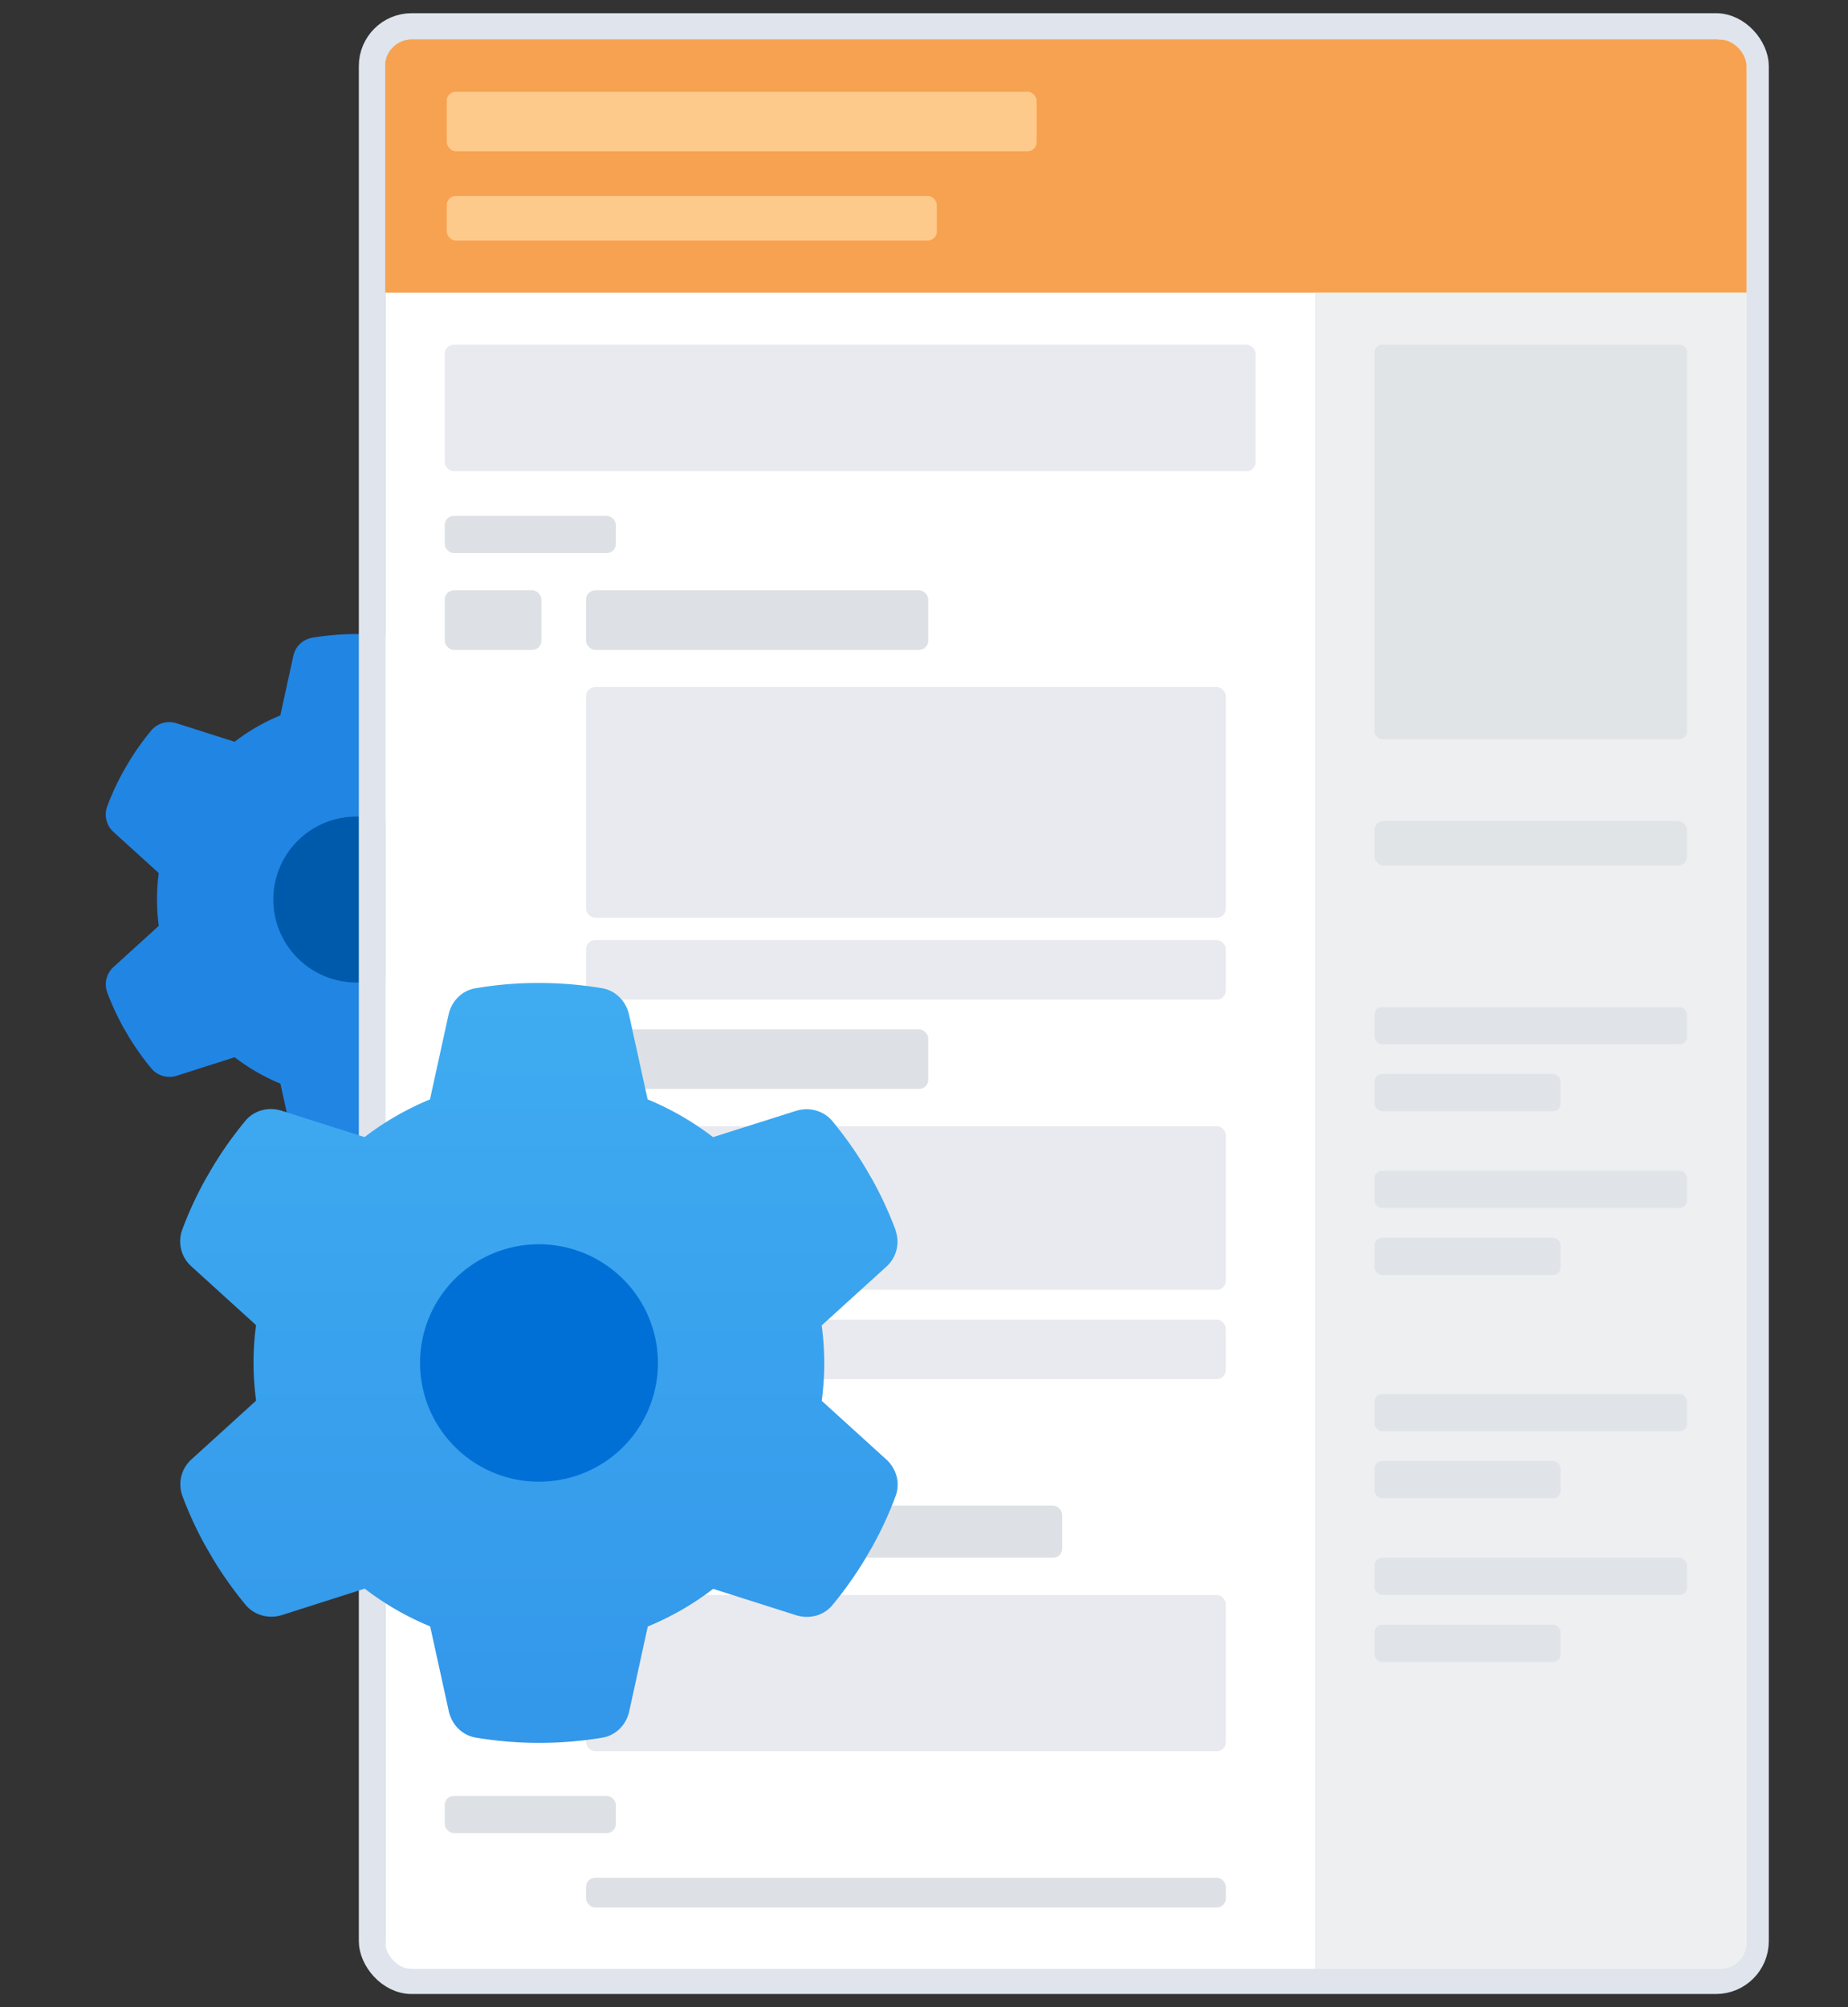 <svg width="70" height="76" fill="none" xmlns="http://www.w3.org/2000/svg"><rect width="100%" height="100%" fill="#333333" stroke="none"/><ellipse cx="4.211" cy="4.203" rx="4.211" ry="4.203" transform="translate(9.617 30.258) skewX(.062)" fill="#005AAB"/><path d="M22.94 30.554a.888.888 0 0 1-.251.966l-1.703 1.546a7.583 7.583 0 0 1 0 1.995l1.706 1.549a.89.89 0 0 1 .252.966 9.704 9.704 0 0 1-.621 1.347l-.185.318c-.26.432-.55.84-.869 1.225a.892.892 0 0 1-.964.267l-2.192-.697a7.56 7.56 0 0 1-1.73.997l-.491 2.242a.887.887 0 0 1-.716.7 10.19 10.19 0 0 1-3.345-.003.89.89 0 0 1-.716-.7l-.494-2.242a7.586 7.586 0 0 1-1.732-.999l-2.187.698a.9.9 0 0 1-.964-.267 10.01 10.01 0 0 1-.87-1.226l-.186-.318c-.24-.433-.449-.88-.622-1.348a.888.888 0 0 1 .251-.966l1.703-1.547a7.586 7.586 0 0 1-.001-2L4.31 31.511a.89.89 0 0 1-.253-.966 9.72 9.72 0 0 1 .621-1.347l.185-.318c.26-.432.55-.84.869-1.225a.892.892 0 0 1 .964-.267l2.192.697a7.562 7.562 0 0 1 1.73-.997l.491-2.243a.887.887 0 0 1 .716-.698 10.18 10.18 0 0 1 3.345-.002.89.89 0 0 1 .716.699l.494 2.243a7.585 7.585 0 0 1 1.731.998l2.192-.694a.9.9 0 0 1 .964.268c.32.385.61.794.87 1.226l.186.318c.24.432.449.88.622 1.348l-.004.004Zm-9.436 6.648c.835 0 1.635-.33 2.225-.92a3.135 3.135 0 0 0-.002-4.443 3.154 3.154 0 0 0-4.452-.002 3.136 3.136 0 0 0 .002 4.444c.59.59 1.392.92 2.227.921Z" fill="#2185E4"/><rect x="14.092" y="1" width="52.408" height="74" rx="1.5" stroke="#DFE4ED"/><g clip-path="url(#a)"><path fill="#fff" d="M14.592 1.5h51.564v73.05H14.592z"/><path fill="#F6A250" d="M14.592 1.5h51.564v9.58H14.592z"/><path opacity=".5" fill="#DDE1E5" d="M49.813 11.08h16.343v63.962H49.813z"/><rect x="52.068" y="38.131" width="11.835" height="1.409" rx=".282" fill="#E0E4E8"/><rect x="52.068" y="52.783" width="11.835" height="1.409" rx=".282" fill="#E0E4E8"/><rect x="52.068" y="44.33" width="11.835" height="1.409" rx=".282" fill="#E0E4E8"/><rect x="52.068" y="58.982" width="11.835" height="1.409" rx=".282" fill="#E0E4E8"/><rect x="52.068" y="40.666" width="7.044" height="1.409" rx=".282" fill="#E0E4E8"/><rect x="52.068" y="55.318" width="7.044" height="1.409" rx=".282" fill="#E0E4E8"/><rect x="52.068" y="46.865" width="7.044" height="1.409" rx=".282" fill="#E0E4E8"/><rect x="52.068" y="61.518" width="7.044" height="1.409" rx=".282" fill="#E0E4E8"/><rect x="16.922" y="3.473" width="22.345" height="2.254" rx=".344" fill="#FECA8C"/><rect x="16.922" y="7.418" width="18.563" height="1.691" rx=".344" fill="#FECA8C"/><rect x="16.846" y="13.053" width="30.713" height="4.79" rx=".344" fill="#E9EAEF"/><rect x="16.846" y="19.533" width="6.481" height="1.409" rx=".344" fill="#DDE1E5"/><rect x="16.846" y="53.91" width="6.481" height="1.409" rx=".344" fill="#DDE1E5"/><rect x="16.846" y="67.998" width="6.481" height="1.409" rx=".344" fill="#DDE1E5"/><rect x="22.2" y="22.352" width="12.961" height="2.254" rx=".344" fill="#DDE1E5"/><rect x="16.846" y="22.352" width="3.663" height="2.254" rx=".344" fill="#DDE1E5"/><rect x="16.846" y="38.977" width="3.663" height="2.254" rx=".344" fill="#DDE1E5"/><rect x="16.846" y="57.01" width="3.663" height="1.972" rx=".344" fill="#DDE1E5"/><rect x="22.2" y="38.977" width="12.961" height="2.254" rx=".344" fill="#DDE1E5"/><rect x="22.2" y="57.01" width="18.034" height="1.972" rx=".344" fill="#DDE1E5"/><rect x="22.2" y="26.014" width="24.233" height="8.735" rx=".344" fill="#E9EAEF"/><rect x="22.2" y="42.639" width="24.233" height="6.199" rx=".344" fill="#E9EAEF"/><rect x="22.2" y="49.965" width="24.233" height="2.254" rx=".344" fill="#E9EAEF"/><rect x="22.2" y="71.098" width="24.233" height="1.127" rx=".344" fill="#DDE1E5"/><rect x="22.2" y="35.594" width="24.233" height="2.254" rx=".344" fill="#E9EAEF"/><rect x="22.2" y="60.391" width="24.233" height="5.917" rx=".344" fill="#E9EAEF"/><rect opacity=".8" x="52.068" y="13.053" width="11.835" height="14.934" rx=".282" fill="#DDE1E5"/><rect opacity=".8" x="52.068" y="31.086" width="11.835" height="1.691" rx=".344" fill="#DDE1E5"/></g><ellipse cx="6.025" cy="6.013" rx="6.025" ry="6.013" transform="translate(14.802 45.96) skewX(.062)" fill="#0070D6"/><path d="M33.922 46.59a1.27 1.27 0 0 1-.36 1.382l-2.437 2.213c.062.466.096.944.097 1.428 0 .483-.034.96-.095 1.427l2.44 2.216c.388.349.54.894.36 1.383-.247.668-.545 1.31-.888 1.927l-.265.455a14.28 14.28 0 0 1-1.243 1.753c-.332.405-.884.54-1.38.382l-3.137-.997a10.829 10.829 0 0 1-2.477 1.426l-.702 3.21c-.112.51-.506.915-1.024 1a14.572 14.572 0 0 1-4.786-.003c-.518-.085-.913-.49-1.026-1.001l-.705-3.21c-.89-.366-1.724-.85-2.479-1.429l-3.13.999c-.495.157-1.047.016-1.38-.383a14.325 14.325 0 0 1-1.245-1.754l-.265-.456a13.933 13.933 0 0 1-.89-1.928 1.27 1.27 0 0 1 .359-1.383L9.7 53.034c-.062-.472-.096-.95-.097-1.433 0-.483.034-.961.095-1.428l-2.44-2.215a1.272 1.272 0 0 1-.36-1.383c.247-.669.545-1.31.888-1.928l.265-.455c.371-.618.787-1.202 1.243-1.753.332-.404.884-.539 1.38-.381l3.137.996a10.826 10.826 0 0 1 2.476-1.426l.703-3.209c.112-.511.506-.916 1.024-1a13.983 13.983 0 0 1 2.393-.2c.817 0 1.616.067 2.393.197.518.085.913.49 1.026 1.001l.705 3.21c.89.366 1.724.85 2.479 1.429l3.136-.993c.495-.157 1.047-.017 1.38.383.456.55.873 1.136 1.245 1.754l.265.455c.344.619.642 1.26.89 1.929l-.005.005Zm-13.504 9.513c1.195 0 2.34-.472 3.185-1.315a4.488 4.488 0 0 0-.004-6.359 4.514 4.514 0 0 0-6.37-.003 4.488 4.488 0 0 0 .003 6.358 4.514 4.514 0 0 0 3.186 1.32Z" fill="url(#b)"/><defs><linearGradient id="b" x1="20.405" y1="37.218" x2="20.39" y2="65.99" gradientUnits="userSpaceOnUse"><stop stop-color="#3FACF1"/><stop offset="1" stop-color="#3397EA"/></linearGradient><clipPath id="a"><rect x="14.592" y="1.5" width="51.564" height="73.05" rx="1" fill="#fff"/></clipPath></defs></svg>